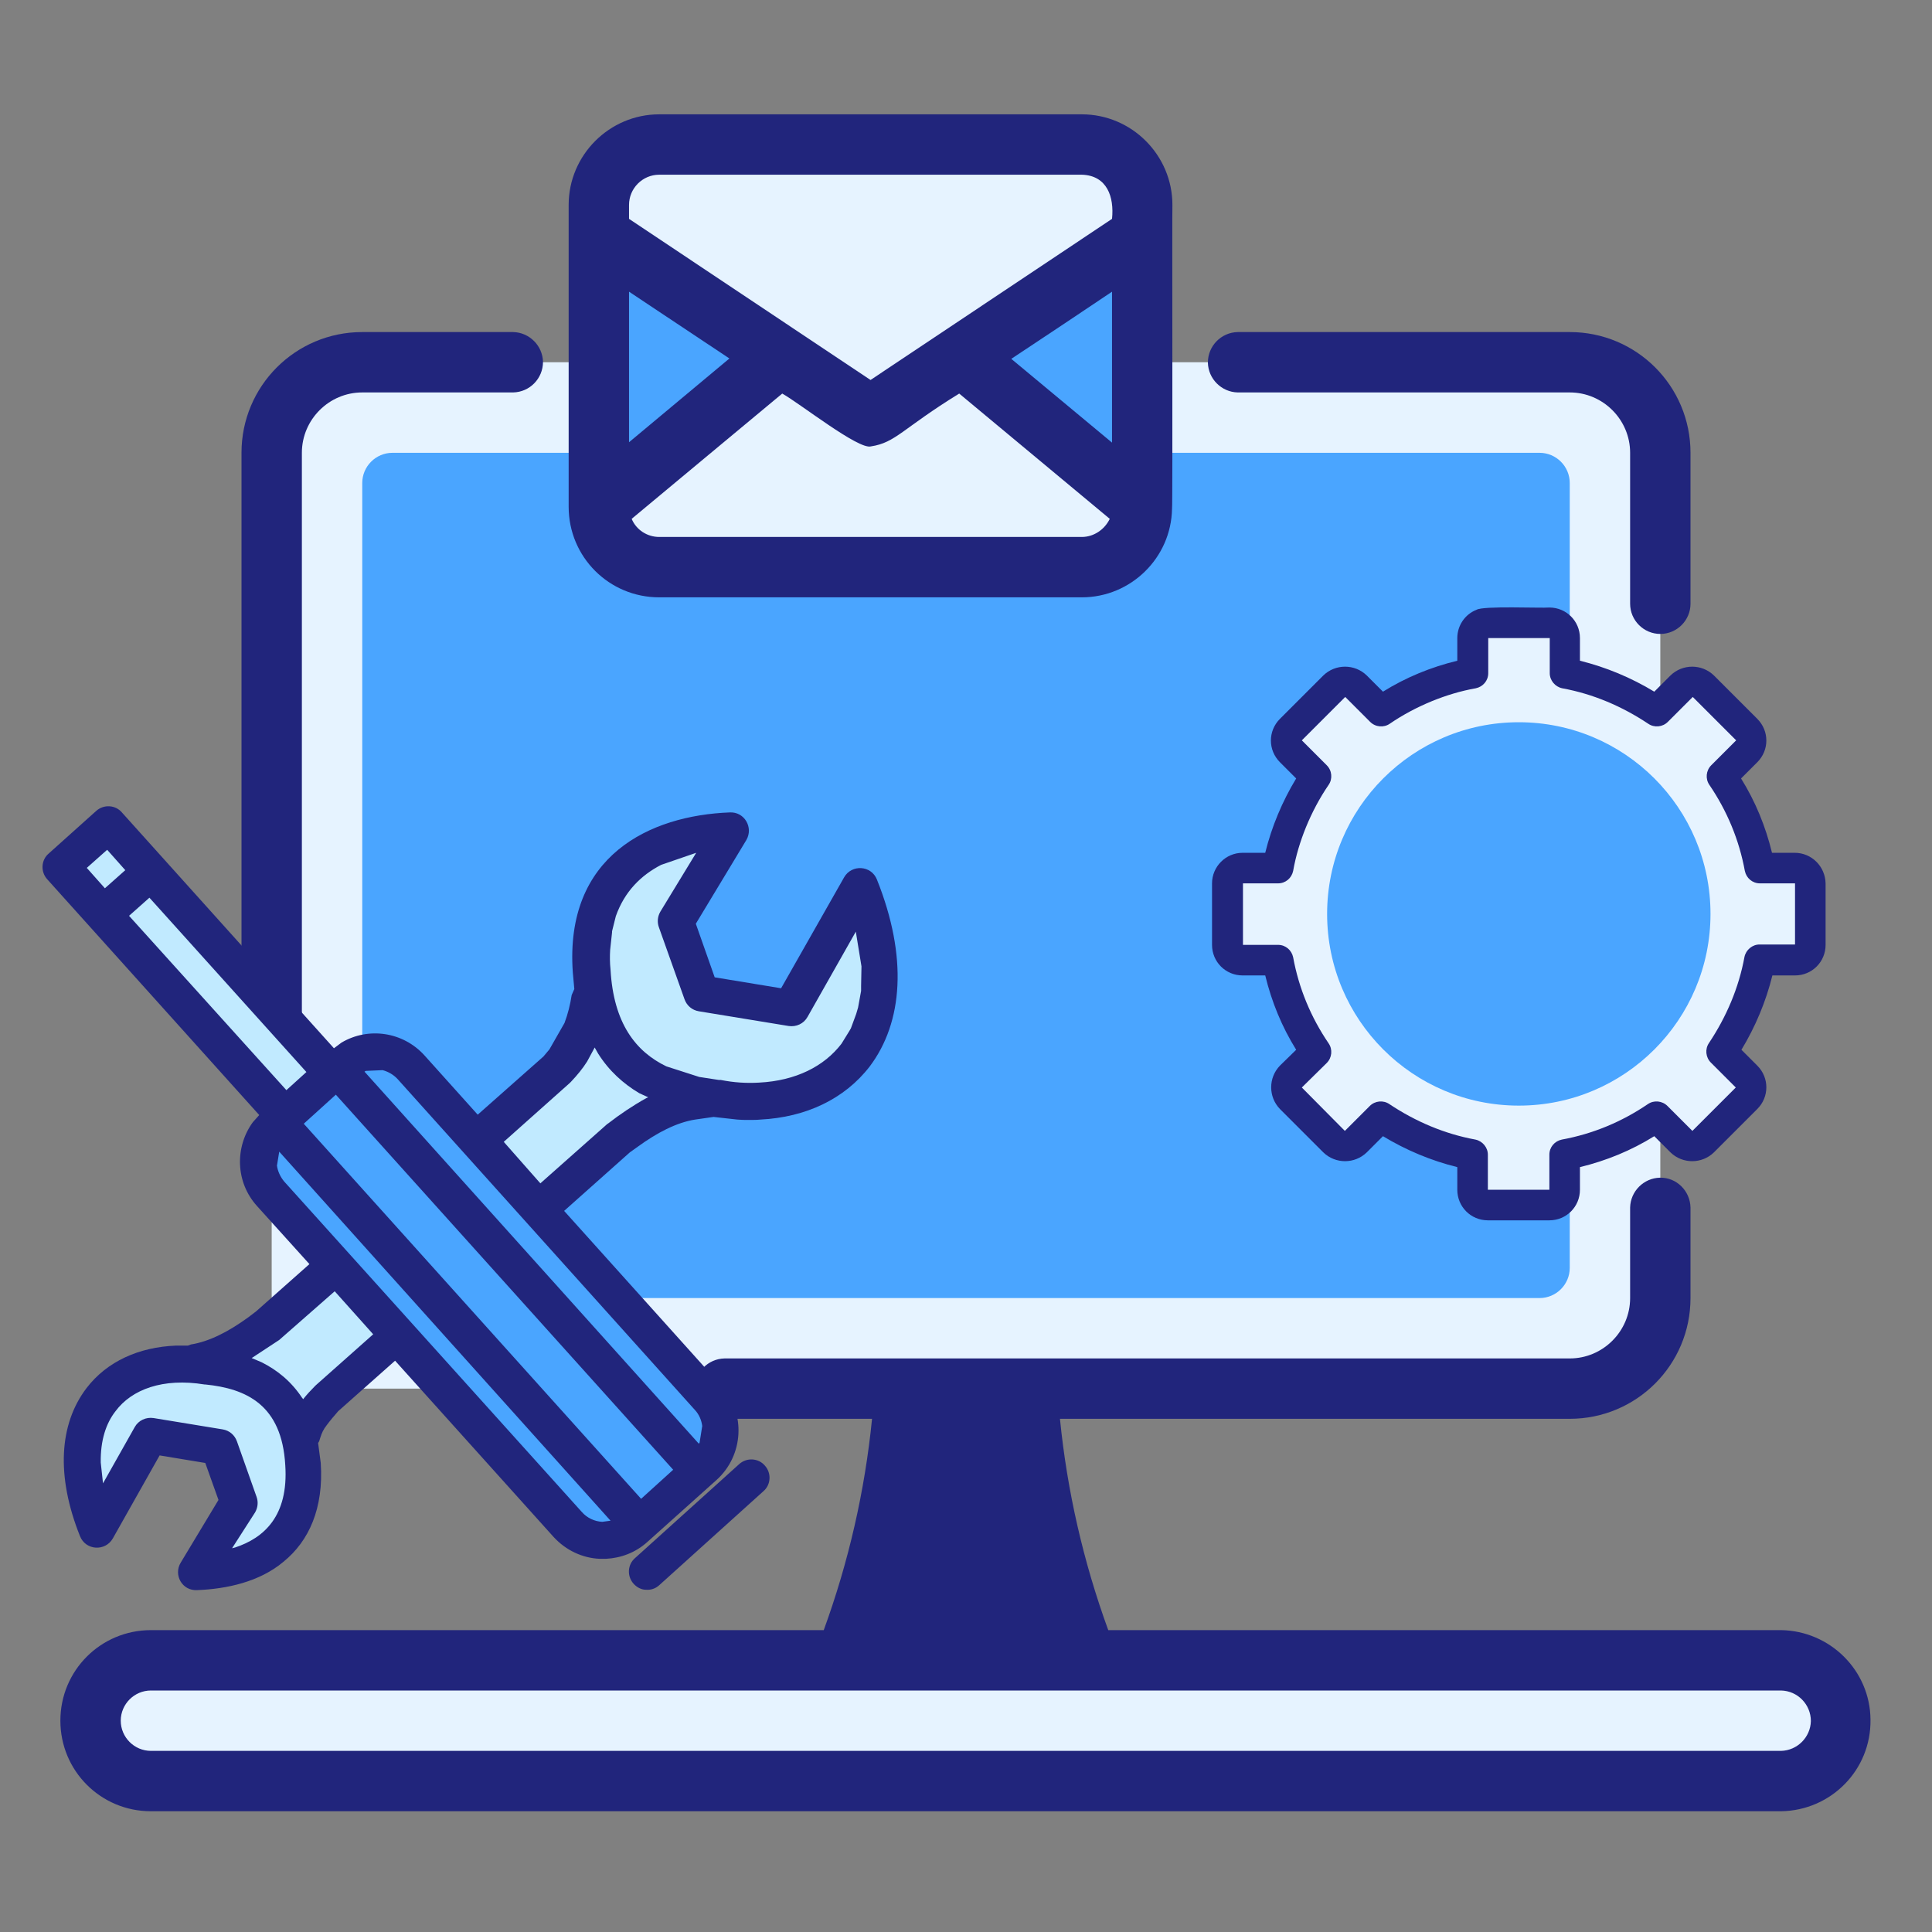 <?xml version="1.0" encoding="UTF-8"?> <!-- Generator: Adobe Illustrator 23.0.0, SVG Export Plug-In . SVG Version: 6.00 Build 0) --> <svg xmlns="http://www.w3.org/2000/svg" xmlns:xlink="http://www.w3.org/1999/xlink" version="1.1" id="Layer_1" x="0px" y="0px" viewBox="0 0 512 512" style="enable-background:new 0 0 512 512;" xml:space="preserve"><rect x="0" y="0" width="512" height="512" fill="#808080" stroke="none"/> <style type="text/css"> .st0{fill:#E6F3FF;} .st1{fill:#4AA5FF;} .st2{fill:#21257C;} .st3{fill:#C1EAFF;} </style> <path class="st0" d="M96,96h320c13.3,0,24,10.7,24,24v224c0,13.3-10.7,24-24,24H96c-13.3,0-24-10.7-24-24V120 C72,106.7,82.7,96,96,96z"></path> <path class="st1" d="M416,128v208c0,4.4-3.6,8-8,8H104c-4.4,0-8-3.6-8-8V128c0-4.4,3.6-8,8-8h304C412.4,120,416,123.6,416,128z"></path> <path class="st0" d="M472,472H40c-8.8,0-16-7.2-16-16s7.2-16,16-16h432c8.8,0.1,15.9,7.3,15.8,16.2C487.7,464.9,480.7,471.9,472,472 z"></path> <path class="st1" d="M344,210.2v66.7l45-38.1L344,210.2z"></path> <path class="st1" d="M160,63.1v66.7l45-38.1L160,63.1z"></path> <path class="st0" d="M232,68.9l-72,60.9v3.1c0,8.8,7.2,16,16,16h112c8.8,0,16-7.2,16-16v-3.1L232,68.9z"></path> <path class="st1" d="M304,62.6l-45.1,29l45.1,38.2V62.6z"></path> <path class="st0" d="M304,62.6v-9.7c0-8.8-7.2-16-16-16H176c-8.8,0-16,7.2-16,16v10.2l72,45.8L304,62.6z"></path> <g> <path class="st2" d="M472,432H293.7c-6.6-18.1-10.9-36.9-12.8-56H416c17.7,0,32-14.3,32-32v-24c-0.1-4.4-3.7-8-8.1-7.9 c-4.3,0.1-7.8,3.6-7.9,7.9v24c0,8.8-7.2,16-16,16c-1,0-187.8,0-224,0c-4.4,0.1-7.9,3.7-7.9,8.1c0.1,4.3,3.6,7.8,7.9,7.9h39.1 c-1.9,19.1-6.2,37.9-12.8,56H40c-13.3,0-24,10.7-24,24s10.7,24,24,24h432c13.3-0.2,23.9-11,23.7-24.3 C495.6,442.7,485,432.2,472,432z M472,464H40c-4.4,0-8-3.6-8-8c0-4.4,3.6-8,8-8c0,0,0,0,0,0c20.4,0,412.4,0,432,0 c4.4,0.1,7.9,3.7,7.9,8.1C479.8,460.4,476.3,463.9,472,464z"></path> <path class="st2" d="M72,280c4.4,0,8-3.6,8-8c0,0,0,0,0,0V120c0-8.8,7.2-16,16-16h40c4.4-0.1,7.9-3.7,7.9-8.1 c-0.1-4.3-3.6-7.8-7.9-7.9H96c-17.7,0-32,14.3-32,32v152C64,276.4,67.6,280,72,280C72,280,72,280,72,280z"></path> <path class="st2" d="M328,104h88c8.8,0,16,7.2,16,16v40c0,4.4,3.6,8,8,8s8-3.6,8-8v-40c0-17.7-14.3-32-32-32h-88 c-4.4,0.1-7.9,3.7-7.9,8.1C320.2,100.4,323.7,103.9,328,104z"></path> <path class="st2" d="M174.7,158.3h112c13,0,23.7-10.5,23.9-23.5c0.2-0.4,0-80,0.1-80.5c0-13.2-10.8-24-24-24h-112 c-13.2,0-24,10.8-24,24v80C150.7,147.6,161.4,158.3,174.7,158.3L174.7,158.3z M286.7,142.3h-112c-3.2,0-6.1-1.9-7.3-4.8 c8.5-7.1,30.3-25.2,39.9-33.2c4.8,2.7,20.2,14.9,23.5,14c6.6-1,8.3-4.7,23.4-14l39.9,33.2C292.7,140.4,289.8,142.3,286.7,142.3z M294.7,117.3c-8.5-7.1-19.4-16.1-26.7-22.2c9.5-6.3,19.3-12.8,26.7-17.8V117.3z M166.7,54.3c0-4.4,3.6-8,8-8h112 c6.7,0.2,8.6,5.9,8,11.7l-64,42.7c0,0-50.2-33.5-64-42.7L166.7,54.3z M166.7,77.3L193.3,95c-7.3,6.1-18.1,15.1-26.6,22.2V77.3z"></path> </g> <g> <path class="st0" d="M475.6,230h-9.3c-1.6-8.7-5.1-17-10.1-24.3l6.6-6.6c1.6-1.6,1.6-4.2,0-5.7l-11.5-11.5c-1.6-1.6-4.2-1.6-5.7,0 c0,0,0,0,0,0l-6.6,6.6c-7.3-5-15.6-8.4-24.3-10.1v-9.3c0-2.2-1.8-4.1-4.1-4.1h-16.3c-2.2,0-4.1,1.8-4.1,4.1v9.3 c-8.7,1.6-17,5.1-24.3,10.1l-6.6-6.6c-1.6-1.6-4.2-1.6-5.7,0c0,0,0,0,0,0l-11.5,11.5c-1.6,1.6-1.6,4.2,0,5.7l6.6,6.6 c-5,7.3-8.4,15.6-10.1,24.3h-9.3c-2.2,0-4.1,1.8-4.1,4.1l0,0v16.3c0,2.2,1.8,4.1,4.1,4.1h9.3c1.6,8.7,5.1,17,10.1,24.3l-6.6,6.6 c-1.6,1.6-1.6,4.2,0,5.7l11.5,11.5c1.6,1.6,4.2,1.6,5.7,0l6.6-6.6c7.3,5,15.6,8.4,24.3,10.1v9.3c0,2.2,1.8,4.1,4.1,4.1h16.3 c2.2,0,4.1-1.8,4.1-4.1V306c8.7-1.6,17-5.1,24.3-10.1l6.6,6.6c1.6,1.6,4.2,1.6,5.7,0l11.5-11.5c1.6-1.6,1.6-4.2,0-5.7l-6.6-6.6 c5-7.3,8.4-15.6,10.1-24.3h9.3c2.2,0,4.1-1.8,4.1-4.1v-16.3C479.7,231.8,477.8,230,475.6,230z"></path> <circle class="st1" cx="402.5" cy="242.2" r="50.8"></circle> <path class="st2" d="M475.6,226h-6c-1.7-7-4.4-13.6-8.2-19.7l4.3-4.3c3.2-3.2,3.2-8.3,0-11.5L454.2,179c-3.2-3.1-8.3-3.1-11.5,0 l-4.3,4.3c-6.1-3.7-12.8-6.5-19.7-8.2v-6c0-4.5-3.6-8.1-8.1-8.1c-2.2,0.2-17.6-0.5-19.3,0.6c-3.1,1.2-5.1,4.2-5.1,7.5v6 c-7,1.7-13.6,4.4-19.7,8.2l-4.3-4.3c-3.2-3.1-8.3-3.1-11.5,0l-11.5,11.5c-3.2,3.2-3.2,8.3,0,11.5l4.3,4.3 c-3.7,6.1-6.5,12.8-8.2,19.7h-6c-4.5,0-8.1,3.7-8.1,8.1v16.3c0,4.5,3.6,8.1,8.1,8.1h6c1.7,7,4.4,13.6,8.2,19.7l-4.3,4.2 c-3.1,3.2-3.1,8.3,0,11.5l11.5,11.5c3.2,3.1,8.3,3.1,11.5,0l4.3-4.3c6.1,3.7,12.8,6.5,19.7,8.2v6c0,4.5,3.6,8.1,8.1,8.1h16.3 c4.5,0,8.1-3.6,8.1-8.1v-6c7-1.7,13.6-4.4,19.7-8.2l4.3,4.3c3.2,3.1,8.3,3.1,11.5,0l11.5-11.5c3.2-3.2,3.2-8.3,0-11.5l-4.2-4.2 c3.7-6.1,6.5-12.8,8.2-19.7h6c4.5,0,8.1-3.6,8.1-8.1v-16.3C483.7,229.6,480.1,226,475.6,226z M475.6,250.3h-9.3 c-1.9,0-3.6,1.4-4,3.3c-1.5,8.2-4.8,15.9-9.4,22.8c-1.1,1.6-0.9,3.8,0.5,5.2l6.6,6.6l-11.5,11.5l-6.6-6.6c-1.4-1.4-3.6-1.6-5.2-0.5 c-6.9,4.7-14.6,7.9-22.8,9.4c-1.9,0.4-3.3,2-3.3,4v9.3h-16.3V306c0-1.9-1.4-3.6-3.3-4c-8.2-1.5-15.9-4.8-22.8-9.4 c-1.6-1.1-3.8-0.9-5.2,0.5l-6.6,6.6L345,288.2l6.6-6.5c1.4-1.4,1.6-3.6,0.5-5.2c-4.7-6.9-7.9-14.6-9.4-22.8c-0.4-1.9-2-3.3-4-3.3 h-9.3v-16.3h9.3c2,0,3.6-1.4,4-3.3c0.7-4,1.9-7.9,3.4-11.6c1.6-3.9,3.6-7.7,6-11.2c1.1-1.6,0.9-3.8-0.5-5.2l-6.6-6.6l11.5-11.5 l6.6,6.6c1.4,1.4,3.6,1.6,5.2,0.5c3.5-2.4,7.3-4.4,11.2-6c3.7-1.5,7.6-2.7,11.6-3.4c1.9-0.4,3.3-2,3.3-4v-9.3h16.3v9.3 c0,1.9,1.4,3.6,3.3,4c8.2,1.5,15.9,4.8,22.8,9.4c1.6,1.1,3.8,0.9,5.2-0.5l6.6-6.6l11.5,11.5l-6.6,6.6c-1.4,1.4-1.6,3.6-0.5,5.2 c4.7,6.9,7.9,14.6,9.4,22.8c0.4,1.9,2,3.3,4,3.3l9.3,0V250.3z"></path> </g> <g> <path marker-start="none" marker-end="none" class="st1" d="M73.1,296.5L91.6,281c9.2-5.9,16.4-1.2,23.2,5.8l72.3,82.6 c5.6,6.2,6.3,12.2-0.5,17.8l-18.3,17.4c-6.6,3.3-13.2,3.4-19.8-3.4L71.1,315C67.2,308,67.8,301.8,73.1,296.5z"></path> <path marker-start="none" marker-end="none" class="st3" d="M74.7,292.8l-57-64.1l9.3-8.2l60.1,62.1L74.7,292.8z"></path> <path marker-start="none" marker-end="none" class="st3" d="M86.7,333.7l17.8,21.8l-18.9,15.1l-4.9,9.4 c0.5,25.1-9.5,35.4-27.2,35.2l9.6-16.9l-4.9-14l-18.5-3.6L26.2,403c-7.4-18.3-8.8-34.9,22-42.1l14.7-3.8L86.7,333.7z"></path> <path marker-start="none" marker-end="none" class="st3" d="M130.4,299.4l19.6-18.3l4.9-15.4c0.3-30.5,13.4-44.6,35.4-47 l-11.4,25.8l7.3,18.3l23.6,3.8l18.5-29c4.7,23.8,15.5,49.8-35.2,53.2h-12.7l-35.4,27.8L130.4,299.4z"></path> <g id="Group_12"> <path marker-start="none" marker-end="none" class="st2" d="M52.2,421.4c-3.9,0.2-6.3-4-4.3-7.3l10-16.6l-3.5-9.8l-12.1-2 l-12.4,22c-2,3.5-7.2,3.2-8.7-0.6c-6.4-16-5.5-29.7,1.7-39.2c5.5-7.2,14-10.9,23.7-11.3l3.2,0l0.8-0.3c5-0.8,10.1-3.5,15.2-7.2 l2.1-1.6L82,335l-13.9-15.4c-5.7-6.3-5.9-15.6-1.1-22.2l1.7-1.9l-56.2-62.5c-1.8-2-1.6-5.1,0.4-6.8l12.6-11.3 c2-1.8,5.1-1.6,6.8,0.4l56.2,62.5l2-1.5c7.1-4.2,16.3-2.9,22,3.4l14.1,15.7l17.4-15.4l1.6-1.9l4-7c0.9-2.4,1.5-4.8,1.9-7.4 l0.7-1.6l-0.4-4.4c-2.2-31,20.5-41.6,41.6-42.4c3.9-0.2,6.3,4,4.4,7.3l-13.4,22.2l5,14.2l17.6,2.9l16.7-29.4 c2-3.5,7.2-3.2,8.7,0.6c8.2,20.5,6.9,37.8-1.9,49.5c-6.7,8.7-17,13.5-29,14.1c-1,0.1-2,0.1-3,0.1c-1,0-2,0-3.1-0.1l-6.3-0.7 l-4.9,0.7c-5,0.8-10.1,3.5-15.2,7.2l-2.1,1.5l-17.4,15.5l41.7,46.4c6.5,7.2,5.9,18.4-1.3,24.9l-18.3,16.4c-3.2,2.9-7.1,4.3-11,4.5 l-1.7,0c-4.5-0.2-8.9-2.2-12.2-5.8l-42-46.7l-15.1,13.4l-0.5,0.6c-1.5,1.7-2.4,2.9-3.1,3.9c-0.7,1.1-1,2.1-1.4,3.4l-0.1,0.2 l-0.2,0.3l0.7,5.3c0.8,12-3.1,20.7-9.9,26.2C68.8,419.2,60.1,421.1,52.2,421.4z M171.2,421.3c-1.2,0-2.4-0.6-3.3-1.6 c-1.8-2-1.6-5.1,0.4-6.8l27.6-24.9c2-1.8,5.1-1.6,6.8,0.4c1.8,2,1.6,5.1-0.4,6.8l-27.6,24.9C173.7,421,172.5,421.4,171.2,421.3z M61.5,410.3l0.8-0.2c7.6-2.5,14.2-8.3,13.3-21.8c-0.9-16-10.3-20.3-21.2-21.4l-0.2,0c-11-1.8-19.3,1.3-23.6,7.1 c-2.5,3.2-4,7.7-3.9,13.6l0.6,5.5l8.4-14.9c1-1.8,3-2.7,5-2.4l18.3,3c1.8,0.3,3.2,1.5,3.8,3.2l5.2,14.7c0.5,1.4,0.3,2.9-0.4,4.1 L61.5,410.3z M159.6,403.3l2.2-0.3L74,305.2l-0.6,3.7c0.2,1.5,0.9,3,1.9,4.2l78.9,87.6C155.6,402.3,157.6,403.2,159.6,403.3z M169.9,397.2l8.5-7.7L89,290.1l-8.5,7.7L169.9,397.2z M185.2,382.6l0.2-0.3l0.7-4.4c-0.2-1.5-0.8-3-1.9-4.2L105.4,286 c-1.1-1.2-2.5-2-4-2.4l-4.5,0.2l-0.3,0.2L185.2,382.6z M80.4,370.8l0.1-0.2c0.8-1,1.8-2.1,2.9-3.2l0.3-0.3l15.2-13.5l-10.2-11.4 L74,355.1l-0.3,0.2l-7,4.6l2.6,1.1c4.2,2.1,7.9,5.1,10.8,9.5L80.4,370.8L80.4,370.8z M143.2,313.6l17.7-15.7l0.3-0.2 c3.1-2.4,6.5-4.7,10.1-6.7l0.5-0.2l-2.4-1.1c-4.2-2.5-8-5.9-10.9-10.5l-0.9-1.6l-2,3.7c-1.2,1.9-2.6,3.6-4.3,5.4l-0.3,0.3 l-17.5,15.6L143.2,313.6z M75.9,288.9l5.3-4.8l-41.6-46.2l-5.4,4.8L75.9,288.9z M201.2,286.9c9.7-0.5,17.2-4.3,21.8-10.3l2.1-3.4 l0.4-0.7l1.4-3.8l0.5-1.7l0.8-4.4l0-1.3l0.1-5.2l-1.5-9.2L214,269.5c-1,1.8-3,2.7-5,2.4l-23.8-3.9c-1.8-0.3-3.2-1.5-3.8-3.2 l-6.8-19.1c-0.5-1.4-0.3-2.9,0.4-4.1l9.5-15.6l-9.3,3.2c-5.4,2.8-9.7,7.1-12,13.6l-1,4l0,0.3l-0.5,4.6c-0.1,1.7-0.1,3.4,0.1,5.3 c0.8,14.2,6.7,21.7,14.8,25.6l8.7,2.8l5.2,0.8l0.5,0C194.5,286.9,197.9,287.1,201.2,286.9z M27.8,235.4l5.4-4.8l-4.8-5.4L23,230 L27.8,235.4z"></path> </g> </g> </svg> 